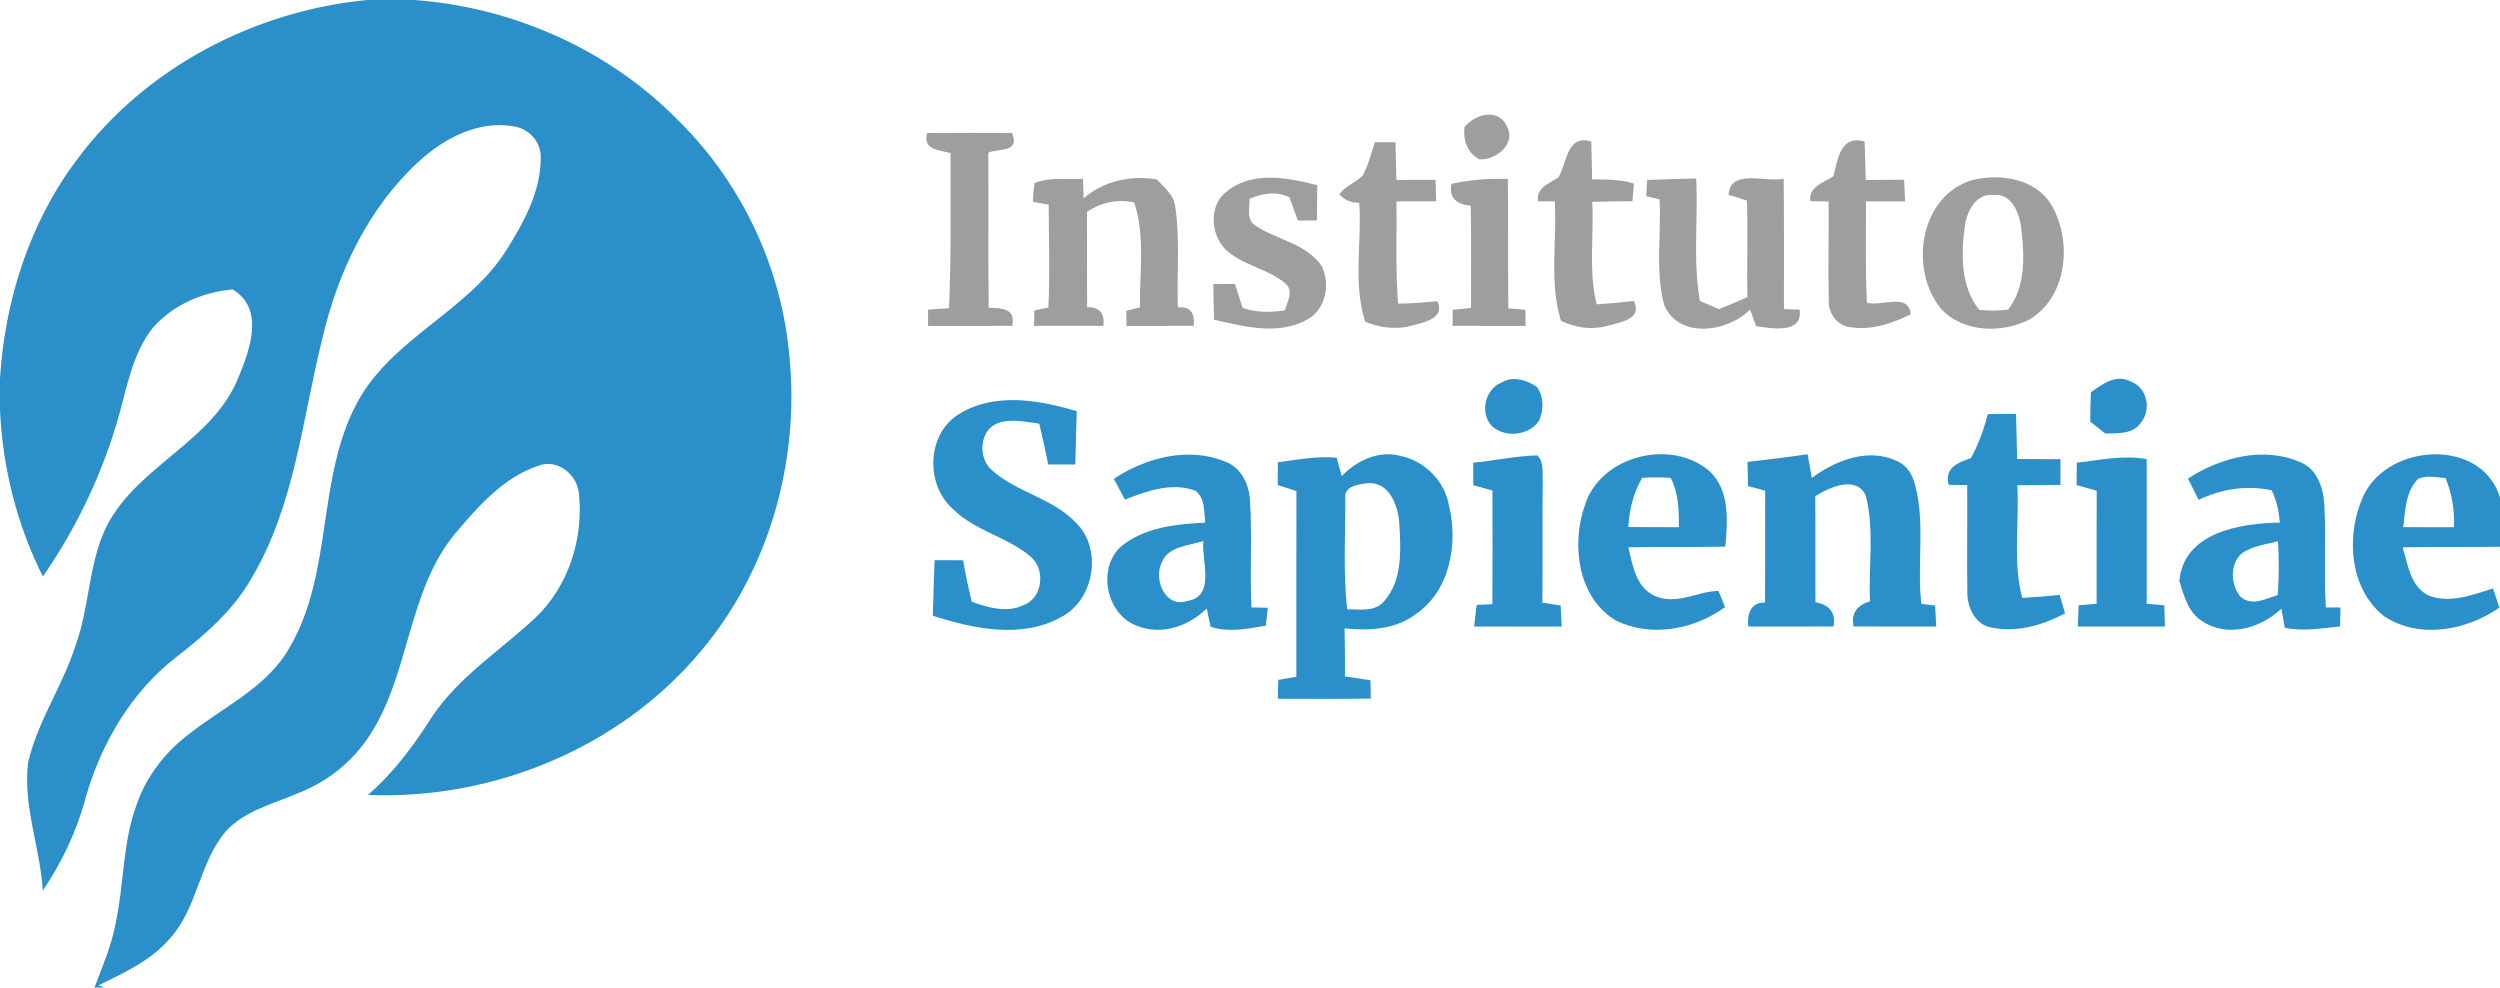 <?xml version="1.0" encoding="UTF-8" ?>
<!DOCTYPE svg PUBLIC "-//W3C//DTD SVG 1.1//EN" "http://www.w3.org/Graphics/SVG/1.1/DTD/svg11.dtd">
<svg width="400pt" height="158pt" viewBox="0 0 400 158" version="1.1" xmlns="http://www.w3.org/2000/svg">
<g id="#2b90caff">
<path fill="#2b90ca" opacity="1.00" d=" M 58.77 0.00 L 66.27 0.00 C 82.09 1.14 97.50 7.98 108.61 19.36 C 118.71 29.33 125.09 42.93 126.31 57.07 C 127.97 73.83 123.03 91.32 112.10 104.23 C 99.20 119.67 78.86 128.02 58.86 127.19 C 62.88 123.72 66.08 119.47 68.91 115.00 C 73.23 108.34 80.09 104.10 85.76 98.74 C 90.94 93.78 93.36 86.20 92.64 79.13 C 92.46 75.97 89.18 73.28 86.06 74.55 C 80.64 76.37 76.69 80.82 73.09 85.05 C 64.93 94.60 65.73 108.39 58.57 118.50 C 55.92 122.25 52.14 125.14 47.88 126.83 C 43.84 128.61 39.19 129.64 36.11 133.03 C 31.87 138.02 31.64 145.23 27.22 150.11 C 24.20 153.69 19.84 155.65 15.73 157.67 L 16.79 158.00 L 15.12 158.00 C 16.36 154.68 17.81 151.40 18.47 147.89 C 19.86 141.59 19.58 134.95 21.83 128.83 C 23.39 124.20 26.52 120.21 30.42 117.31 C 35.96 112.97 42.89 109.86 46.42 103.45 C 53.38 91.42 50.60 76.38 57.25 64.23 C 62.87 54.02 74.89 49.77 81.04 40.00 C 83.86 35.48 86.63 30.47 86.51 24.99 C 86.49 22.55 84.49 20.51 82.13 20.21 C 76.47 19.25 71.00 22.15 66.96 25.88 C 58.90 33.30 54.04 43.59 51.58 54.14 C 48.36 67.00 47.20 80.73 40.33 92.36 C 37.41 97.59 32.82 101.55 28.16 105.18 C 21.00 110.73 16.23 118.88 13.74 127.50 C 12.33 132.87 9.94 137.90 6.85 142.50 C 6.43 135.62 3.64 128.94 4.50 122.00 C 6.01 115.41 10.02 109.74 12.07 103.33 C 14.38 97.07 14.11 90.09 17.12 84.07 C 22.13 74.44 34.05 70.65 38.16 60.36 C 39.99 55.95 42.38 49.43 37.24 46.31 C 32.43 46.72 27.66 48.77 24.45 52.45 C 21.36 56.34 20.43 61.36 19.15 66.05 C 16.57 75.39 12.38 84.27 6.86 92.24 C 2.71 83.97 0.40 74.82 0.00 65.58 L 0.00 60.56 C 0.77 48.02 4.76 35.53 12.38 25.45 C 23.27 10.83 40.72 1.72 58.77 0.00 Z" />
<path fill="#2b90ca" opacity="1.00" d=" M 240.18 61.23 C 242.02 60.08 244.28 60.80 245.93 61.92 C 247.02 63.48 247.02 65.61 246.25 67.31 C 244.65 69.72 240.77 70.12 238.67 68.14 C 236.75 66.09 237.59 62.30 240.18 61.23 Z" />
<path fill="#2b90ca" opacity="1.00" d=" M 334.54 62.77 C 336.38 61.45 338.64 59.77 340.97 61.07 C 343.56 62.01 344.26 65.58 342.54 67.62 C 341.29 69.51 338.83 69.30 336.86 69.37 C 336.05 68.74 335.25 68.10 334.44 67.47 C 334.44 65.90 334.47 64.34 334.54 62.77 Z" />
<path fill="#2b90ca" opacity="1.00" d=" M 153.36 66.30 C 159.04 62.72 166.21 63.98 172.28 65.79 C 172.21 68.63 172.13 71.47 172.05 74.32 C 170.61 74.31 169.16 74.31 167.72 74.31 C 167.29 72.12 166.79 69.95 166.28 67.78 C 164.11 67.53 161.84 66.93 159.71 67.69 C 156.68 68.75 156.41 73.29 158.69 75.22 C 162.70 78.83 168.54 79.71 172.25 83.74 C 176.46 87.95 175.03 96.08 169.73 98.76 C 163.43 102.25 155.75 100.60 149.25 98.52 C 149.33 95.56 149.42 92.59 149.54 89.63 C 151.06 89.63 152.58 89.64 154.10 89.64 C 154.47 91.87 154.94 94.09 155.49 96.29 C 158.10 97.21 161.11 98.12 163.77 96.81 C 166.82 95.71 167.31 91.17 164.98 89.13 C 161.25 85.89 156.02 84.99 152.49 81.46 C 148.04 77.61 148.25 69.49 153.36 66.30 Z" />
<path fill="#2b90ca" opacity="1.00" d=" M 318.04 66.26 C 319.55 66.24 321.06 66.24 322.57 66.23 C 322.62 68.63 322.68 71.04 322.74 73.44 C 325.05 73.46 327.36 73.47 329.67 73.47 C 329.67 74.84 329.67 76.22 329.67 77.59 C 327.37 77.60 325.07 77.61 322.77 77.64 C 323.11 83.64 322.01 89.79 323.56 95.66 C 325.55 95.56 327.55 95.40 329.54 95.18 C 329.76 95.92 330.19 97.40 330.41 98.14 C 326.80 100.05 322.62 101.27 318.54 100.39 C 316.12 99.93 314.86 97.38 314.78 95.12 C 314.68 89.28 314.80 83.45 314.75 77.61 C 314.01 77.60 312.53 77.59 311.79 77.58 C 311.07 74.85 313.25 74.01 315.35 73.30 C 316.56 71.09 317.42 68.71 318.04 66.26 Z" />
<path fill="#2b90ca" opacity="1.00" d=" M 178.21 76.61 C 183.35 73.21 190.16 71.42 196.06 73.87 C 198.54 74.77 199.85 77.46 199.99 79.96 C 200.37 85.69 199.94 91.45 200.24 97.19 C 200.89 97.20 202.20 97.23 202.85 97.24 C 202.78 97.96 202.62 99.39 202.54 100.10 C 199.67 100.60 196.47 101.25 193.68 100.26 C 193.53 99.53 193.23 98.08 193.08 97.35 C 190.18 100.24 185.78 101.72 181.86 100.11 C 176.72 98.19 175.38 90.13 179.99 86.95 C 183.70 84.30 188.42 83.84 192.84 83.62 C 192.62 81.86 192.84 79.78 191.30 78.53 C 187.52 77.10 183.54 78.55 179.99 79.94 C 179.40 78.82 178.80 77.72 178.21 76.61 M 185.84 90.08 C 184.56 92.78 186.47 97.33 189.96 96.15 C 194.56 95.44 192.22 89.70 192.53 86.56 C 190.18 87.34 186.85 87.37 185.84 90.08 Z" />
<path fill="#2b90ca" opacity="1.00" d=" M 235.72 74.03 C 239.13 73.72 242.51 72.95 245.94 72.86 C 247.08 73.95 246.76 75.57 246.83 76.98 C 246.77 83.47 246.84 89.96 246.78 96.44 C 247.51 96.55 248.97 96.77 249.70 96.88 C 249.74 97.72 249.83 99.41 249.88 100.25 C 245.20 100.25 240.53 100.26 235.85 100.24 C 235.95 99.37 236.16 97.65 236.26 96.79 C 236.89 96.76 238.15 96.70 238.78 96.67 C 238.82 90.60 238.80 84.54 238.79 78.48 C 238.02 78.27 236.48 77.84 235.72 77.63 C 235.71 76.43 235.71 75.23 235.72 74.03 Z" />
<path fill="#2b90ca" opacity="1.00" d=" M 279.60 73.91 C 282.80 73.53 286.02 73.16 289.21 72.68 C 289.45 73.94 289.68 75.21 289.89 76.48 C 293.63 73.67 298.86 71.63 303.39 73.71 C 304.99 74.33 305.98 75.84 306.37 77.46 C 308.10 83.71 306.67 90.25 307.42 96.61 C 307.97 96.68 309.07 96.83 309.62 96.90 C 309.68 98.01 309.74 99.12 309.80 100.24 C 305.40 100.25 300.99 100.26 296.59 100.23 C 296.09 98.08 297.23 96.79 299.20 96.21 C 298.93 90.60 299.94 84.82 298.53 79.33 C 297.08 75.99 292.69 77.96 290.44 79.39 C 290.49 85.05 290.44 90.71 290.47 96.37 C 292.56 96.67 293.84 98.03 293.36 100.23 C 288.81 100.26 284.26 100.25 279.71 100.24 C 279.52 98.29 280.09 96.33 282.41 96.41 C 282.44 90.44 282.40 84.47 282.43 78.50 C 281.74 78.32 280.37 77.96 279.68 77.77 C 279.65 76.49 279.62 75.20 279.60 73.91 Z" />
<path fill="#2b90ca" opacity="1.00" d=" M 350.07 76.58 C 355.29 73.15 362.28 71.35 368.21 74.02 C 370.84 75.17 371.79 78.26 371.90 80.91 C 372.20 86.33 371.80 91.77 372.14 97.20 C 372.72 97.20 373.89 97.20 374.48 97.19 C 374.45 98.20 374.43 99.21 374.41 100.22 C 371.48 100.53 368.49 101.05 365.57 100.45 C 365.43 99.68 365.16 98.15 365.02 97.38 C 361.74 100.50 356.47 102.07 352.44 99.44 C 350.11 98.05 349.44 95.36 348.70 92.96 C 349.37 85.15 358.51 83.72 364.78 83.61 C 364.62 81.83 364.26 80.07 363.47 78.45 C 359.50 77.58 355.42 78.23 351.78 79.97 C 351.36 79.12 350.50 77.43 350.07 76.58 M 358.59 88.62 C 356.76 90.37 356.90 93.57 358.46 95.46 C 360.25 97.06 362.52 95.81 364.43 95.20 C 364.65 92.34 364.66 89.46 364.48 86.59 C 362.49 87.14 360.29 87.33 358.59 88.62 Z" />
<path fill="#2b90ca" opacity="1.00" d=" M 204.45 73.97 C 207.56 73.55 210.70 72.94 213.86 73.23 C 214.06 73.97 214.47 75.44 214.68 76.18 C 217.04 73.71 220.55 72.02 224.01 72.93 C 227.91 73.70 231.17 76.97 231.84 80.90 C 233.33 87.06 231.99 94.64 226.39 98.35 C 223.17 100.76 218.99 100.92 215.13 100.55 C 215.19 103.11 215.21 105.67 215.19 108.23 C 216.55 108.44 217.91 108.64 219.27 108.84 C 219.29 109.57 219.32 111.04 219.33 111.77 C 214.37 111.84 209.40 111.82 204.44 111.80 C 204.46 110.79 204.49 109.79 204.52 108.78 C 205.24 108.65 206.69 108.40 207.42 108.27 C 207.42 98.37 207.40 88.47 207.43 78.57 C 206.43 78.25 205.43 77.93 204.44 77.61 C 204.44 76.40 204.44 75.18 204.45 73.97 M 215.25 79.86 C 215.26 85.73 214.90 91.64 215.54 97.49 C 217.54 97.46 219.91 97.96 221.42 96.24 C 224.37 92.97 224.15 88.10 223.90 83.99 C 223.76 81.18 222.50 77.28 219.09 77.29 C 217.55 77.44 214.88 77.71 215.25 79.86 Z" />
<path fill="#2b90ca" opacity="1.00" d=" M 253.57 80.86 C 256.05 72.87 267.46 70.04 273.61 75.47 C 276.82 78.58 276.39 83.40 276.06 87.46 C 270.88 87.58 265.70 87.46 260.53 87.57 C 261.22 90.53 261.83 94.28 265.09 95.47 C 268.43 96.76 271.79 94.56 274.96 94.55 C 275.22 95.19 275.75 96.49 276.01 97.14 C 271.05 100.73 264.16 102.06 258.53 99.27 C 252.41 95.63 251.39 87.09 253.57 80.86 M 262.74 76.45 C 261.35 78.85 260.67 81.56 260.54 84.33 C 263.23 84.35 265.92 84.35 268.61 84.35 C 268.65 81.65 268.56 78.90 267.31 76.45 C 265.78 76.36 264.26 76.36 262.74 76.45 Z" />
<path fill="#2b90ca" opacity="1.00" d=" M 332.29 74.03 C 335.99 73.61 339.75 72.77 343.47 73.46 C 343.46 81.17 343.46 88.89 343.47 96.61 C 344.18 96.67 345.59 96.79 346.29 96.85 C 346.32 97.70 346.36 99.40 346.39 100.25 C 341.74 100.25 337.09 100.25 332.45 100.24 C 332.48 99.40 332.55 97.70 332.58 96.85 C 333.30 96.79 334.74 96.67 335.46 96.60 C 335.46 90.58 335.45 84.55 335.47 78.52 C 334.39 78.22 333.32 77.91 332.25 77.61 C 332.26 76.41 332.28 75.22 332.29 74.03 Z" />
<path fill="#2b90ca" opacity="1.00" d=" M 378.24 79.15 C 382.25 70.90 397.09 70.02 400.00 79.60 L 400.00 87.48 C 394.81 87.55 389.62 87.48 384.43 87.57 C 385.27 90.35 385.67 93.89 388.61 95.30 C 392.02 96.59 395.61 95.17 398.88 94.16 C 399.14 94.92 399.65 96.45 399.91 97.21 C 394.65 100.88 387.08 102.32 381.48 98.61 C 375.76 94.15 375.30 85.33 378.24 79.15 M 386.83 76.67 C 384.89 78.73 384.83 81.70 384.53 84.34 C 387.23 84.36 389.93 84.35 392.64 84.35 C 392.74 81.65 392.33 78.99 391.29 76.49 C 389.81 76.40 388.23 75.96 386.83 76.67 Z" />
</g>
<g id="#9e9e9eff">
<path fill="#9e9e9e" opacity="1.00" d=" M 234.31 20.36 C 235.88 18.31 239.63 17.23 241.01 20.03 C 242.73 22.89 239.48 25.62 236.70 25.50 C 234.74 24.40 234.10 22.51 234.31 20.36 Z" />
<path fill="#9e9e9e" opacity="1.00" d=" M 148.34 21.28 C 152.86 21.24 157.39 21.25 161.91 21.27 C 163.27 24.50 159.71 23.70 158.13 24.43 C 158.20 32.69 158.09 40.96 158.19 49.23 C 160.29 49.31 162.57 49.32 161.95 52.14 C 157.46 52.16 152.97 52.14 148.49 52.15 C 148.49 51.50 148.49 50.19 148.49 49.54 C 149.33 49.48 151.00 49.37 151.84 49.31 C 152.22 41.04 152.05 32.76 152.09 24.49 C 150.23 23.99 147.60 24.03 148.34 21.28 Z" />
<path fill="#9e9e9e" opacity="1.00" d=" M 218.04 28.08 C 218.93 26.40 219.39 24.54 219.98 22.75 C 220.80 22.75 222.44 22.76 223.27 22.76 C 223.32 24.77 223.37 26.78 223.42 28.79 C 225.50 28.78 227.59 28.78 229.68 28.77 C 229.70 29.63 229.76 31.35 229.79 32.21 C 227.67 32.21 225.56 32.22 223.44 32.22 C 223.51 37.67 223.25 43.14 223.70 48.58 C 225.80 48.56 227.90 48.41 230.00 48.19 C 231.23 50.91 227.95 51.56 226.03 52.06 C 223.49 52.81 220.84 52.46 218.43 51.48 C 216.45 45.36 217.92 38.76 217.48 32.43 C 216.19 32.47 215.12 32.02 214.28 31.10 C 215.23 29.74 216.91 29.24 218.04 28.08 Z" />
<path fill="#9e9e9e" opacity="1.00" d=" M 249.38 28.35 C 250.76 25.98 250.65 21.50 254.61 22.63 C 254.66 24.65 254.71 26.68 254.74 28.70 C 256.99 28.71 259.26 28.69 261.43 29.37 C 261.34 30.31 261.26 31.25 261.19 32.19 C 259.04 32.21 256.90 32.24 254.76 32.30 C 255.05 37.75 254.13 43.33 255.47 48.69 C 257.46 48.56 259.44 48.39 261.41 48.16 C 262.91 51.11 259.08 51.59 257.09 52.16 C 254.61 52.83 252.05 52.42 249.76 51.34 C 247.84 45.16 249.14 38.58 248.77 32.21 C 248.10 32.21 246.75 32.21 246.08 32.21 C 245.76 29.95 247.92 29.40 249.38 28.35 Z" />
<path fill="#9e9e9e" opacity="1.00" d=" M 293.32 28.22 C 294.06 25.57 294.42 21.52 298.34 22.64 C 298.41 24.69 298.46 26.74 298.52 28.79 C 300.56 28.78 302.60 28.77 304.66 28.76 C 304.71 29.91 304.76 31.06 304.82 32.22 C 302.72 32.22 300.63 32.22 298.55 32.22 C 298.58 37.63 298.44 43.04 298.70 48.44 C 301.05 49.11 305.39 46.71 305.71 50.31 C 302.69 51.75 299.34 52.93 295.96 52.33 C 293.91 52.12 292.48 50.02 292.60 48.05 C 292.49 42.78 292.61 37.51 292.58 32.24 C 291.84 32.22 290.37 32.20 289.64 32.18 C 289.38 29.82 291.76 29.24 293.32 28.22 Z" />
<path fill="#9e9e9e" opacity="1.00" d=" M 165.50 29.31 C 167.90 28.27 170.71 28.77 173.28 28.60 C 173.31 29.38 173.35 30.95 173.38 31.73 C 176.62 28.92 180.90 28.04 185.08 28.69 C 186.25 29.96 187.79 31.14 188.03 32.99 C 188.84 38.34 188.26 43.79 188.46 49.19 C 190.57 48.97 191.19 50.24 190.99 52.14 C 187.40 52.15 183.82 52.14 180.23 52.15 C 180.22 51.55 180.22 50.34 180.21 49.73 C 180.76 49.59 181.84 49.31 182.39 49.17 C 182.31 43.59 183.27 37.78 181.47 32.39 C 178.81 31.80 176.18 32.39 173.92 33.88 C 173.93 38.97 173.91 44.07 173.94 49.16 C 175.93 49.11 176.82 50.15 176.53 52.14 C 172.84 52.15 169.15 52.15 165.46 52.14 C 165.47 51.53 165.49 50.30 165.49 49.68 C 166.06 49.56 167.18 49.32 167.74 49.20 C 168.00 43.72 167.81 38.23 167.79 32.74 C 167.16 32.63 165.89 32.40 165.25 32.29 C 165.30 31.29 165.38 30.30 165.50 29.31 Z" />
<path fill="#9e9e9e" opacity="1.00" d=" M 196.46 30.49 C 200.53 27.32 206.16 28.45 210.76 29.63 C 210.75 31.51 210.73 33.39 210.71 35.27 C 209.69 35.28 208.68 35.28 207.66 35.29 C 207.21 34.05 206.76 32.80 206.31 31.56 C 204.19 30.56 201.99 30.90 199.92 31.82 C 199.98 33.26 199.35 35.18 200.88 36.09 C 204.30 38.39 209.00 38.95 211.46 42.56 C 212.93 45.50 212.12 49.57 209.07 51.17 C 204.46 53.71 199.05 52.23 194.24 51.16 C 194.19 49.26 194.15 47.35 194.13 45.45 C 195.29 45.45 196.45 45.45 197.61 45.44 C 198.01 46.72 198.41 47.99 198.81 49.27 C 201.00 50.01 203.30 50.03 205.56 49.66 C 206.00 48.24 207.05 46.59 205.65 45.33 C 202.81 42.94 198.74 42.49 196.04 39.86 C 193.58 37.36 193.41 32.61 196.46 30.49 Z" />
<path fill="#9e9e9e" opacity="1.00" d=" M 232.24 29.41 C 235.20 28.77 238.23 28.51 241.26 28.64 C 241.35 35.54 241.26 42.43 241.33 49.33 C 242.01 49.39 243.39 49.51 244.08 49.57 C 244.08 50.21 244.08 51.50 244.08 52.15 C 240.19 52.15 236.31 52.15 232.42 52.14 C 232.42 51.50 232.42 50.21 232.42 49.57 C 233.16 49.49 234.62 49.35 235.36 49.27 C 235.36 43.82 235.41 38.37 235.32 32.92 C 233.20 32.70 231.76 31.79 232.24 29.41 Z" />
<path fill="#9e9e9e" opacity="1.00" d=" M 263.39 31.39 C 263.44 30.52 263.50 29.66 263.56 28.79 C 266.17 28.71 268.78 28.61 271.39 28.55 C 271.71 35.08 270.85 41.69 271.98 48.16 C 272.99 48.59 274.01 49.02 275.02 49.45 C 276.56 48.86 278.08 48.22 279.59 47.53 C 279.47 42.39 279.69 37.25 279.51 32.11 C 278.54 31.76 277.56 31.45 276.57 31.18 C 276.82 26.89 282.61 29.26 285.39 28.58 C 285.47 35.54 285.42 42.50 285.43 49.46 C 286.05 49.48 287.31 49.53 287.94 49.55 C 288.47 53.48 283.46 52.55 280.97 52.19 C 280.73 51.52 280.25 50.18 280.01 49.51 C 276.45 53.18 268.53 54.30 266.25 48.75 C 264.83 43.28 265.82 37.50 265.53 31.90 C 265.00 31.78 263.93 31.52 263.39 31.39 Z" />
<path fill="#9e9e9e" opacity="1.00" d=" M 315.80 28.75 C 320.21 27.77 325.63 28.59 328.18 32.72 C 331.58 38.46 330.86 47.31 324.84 51.05 C 320.42 53.38 314.12 53.26 310.57 49.41 C 305.34 43.08 307.17 31.07 315.80 28.75 M 314.41 35.89 C 313.78 40.49 313.60 45.72 316.66 49.56 C 318.21 49.75 319.77 49.75 321.32 49.53 C 324.26 45.64 323.91 40.49 323.32 35.92 C 322.91 33.72 321.71 30.92 319.00 31.21 C 316.28 30.84 314.81 33.61 314.41 35.89 Z" />
</g>
</svg>
